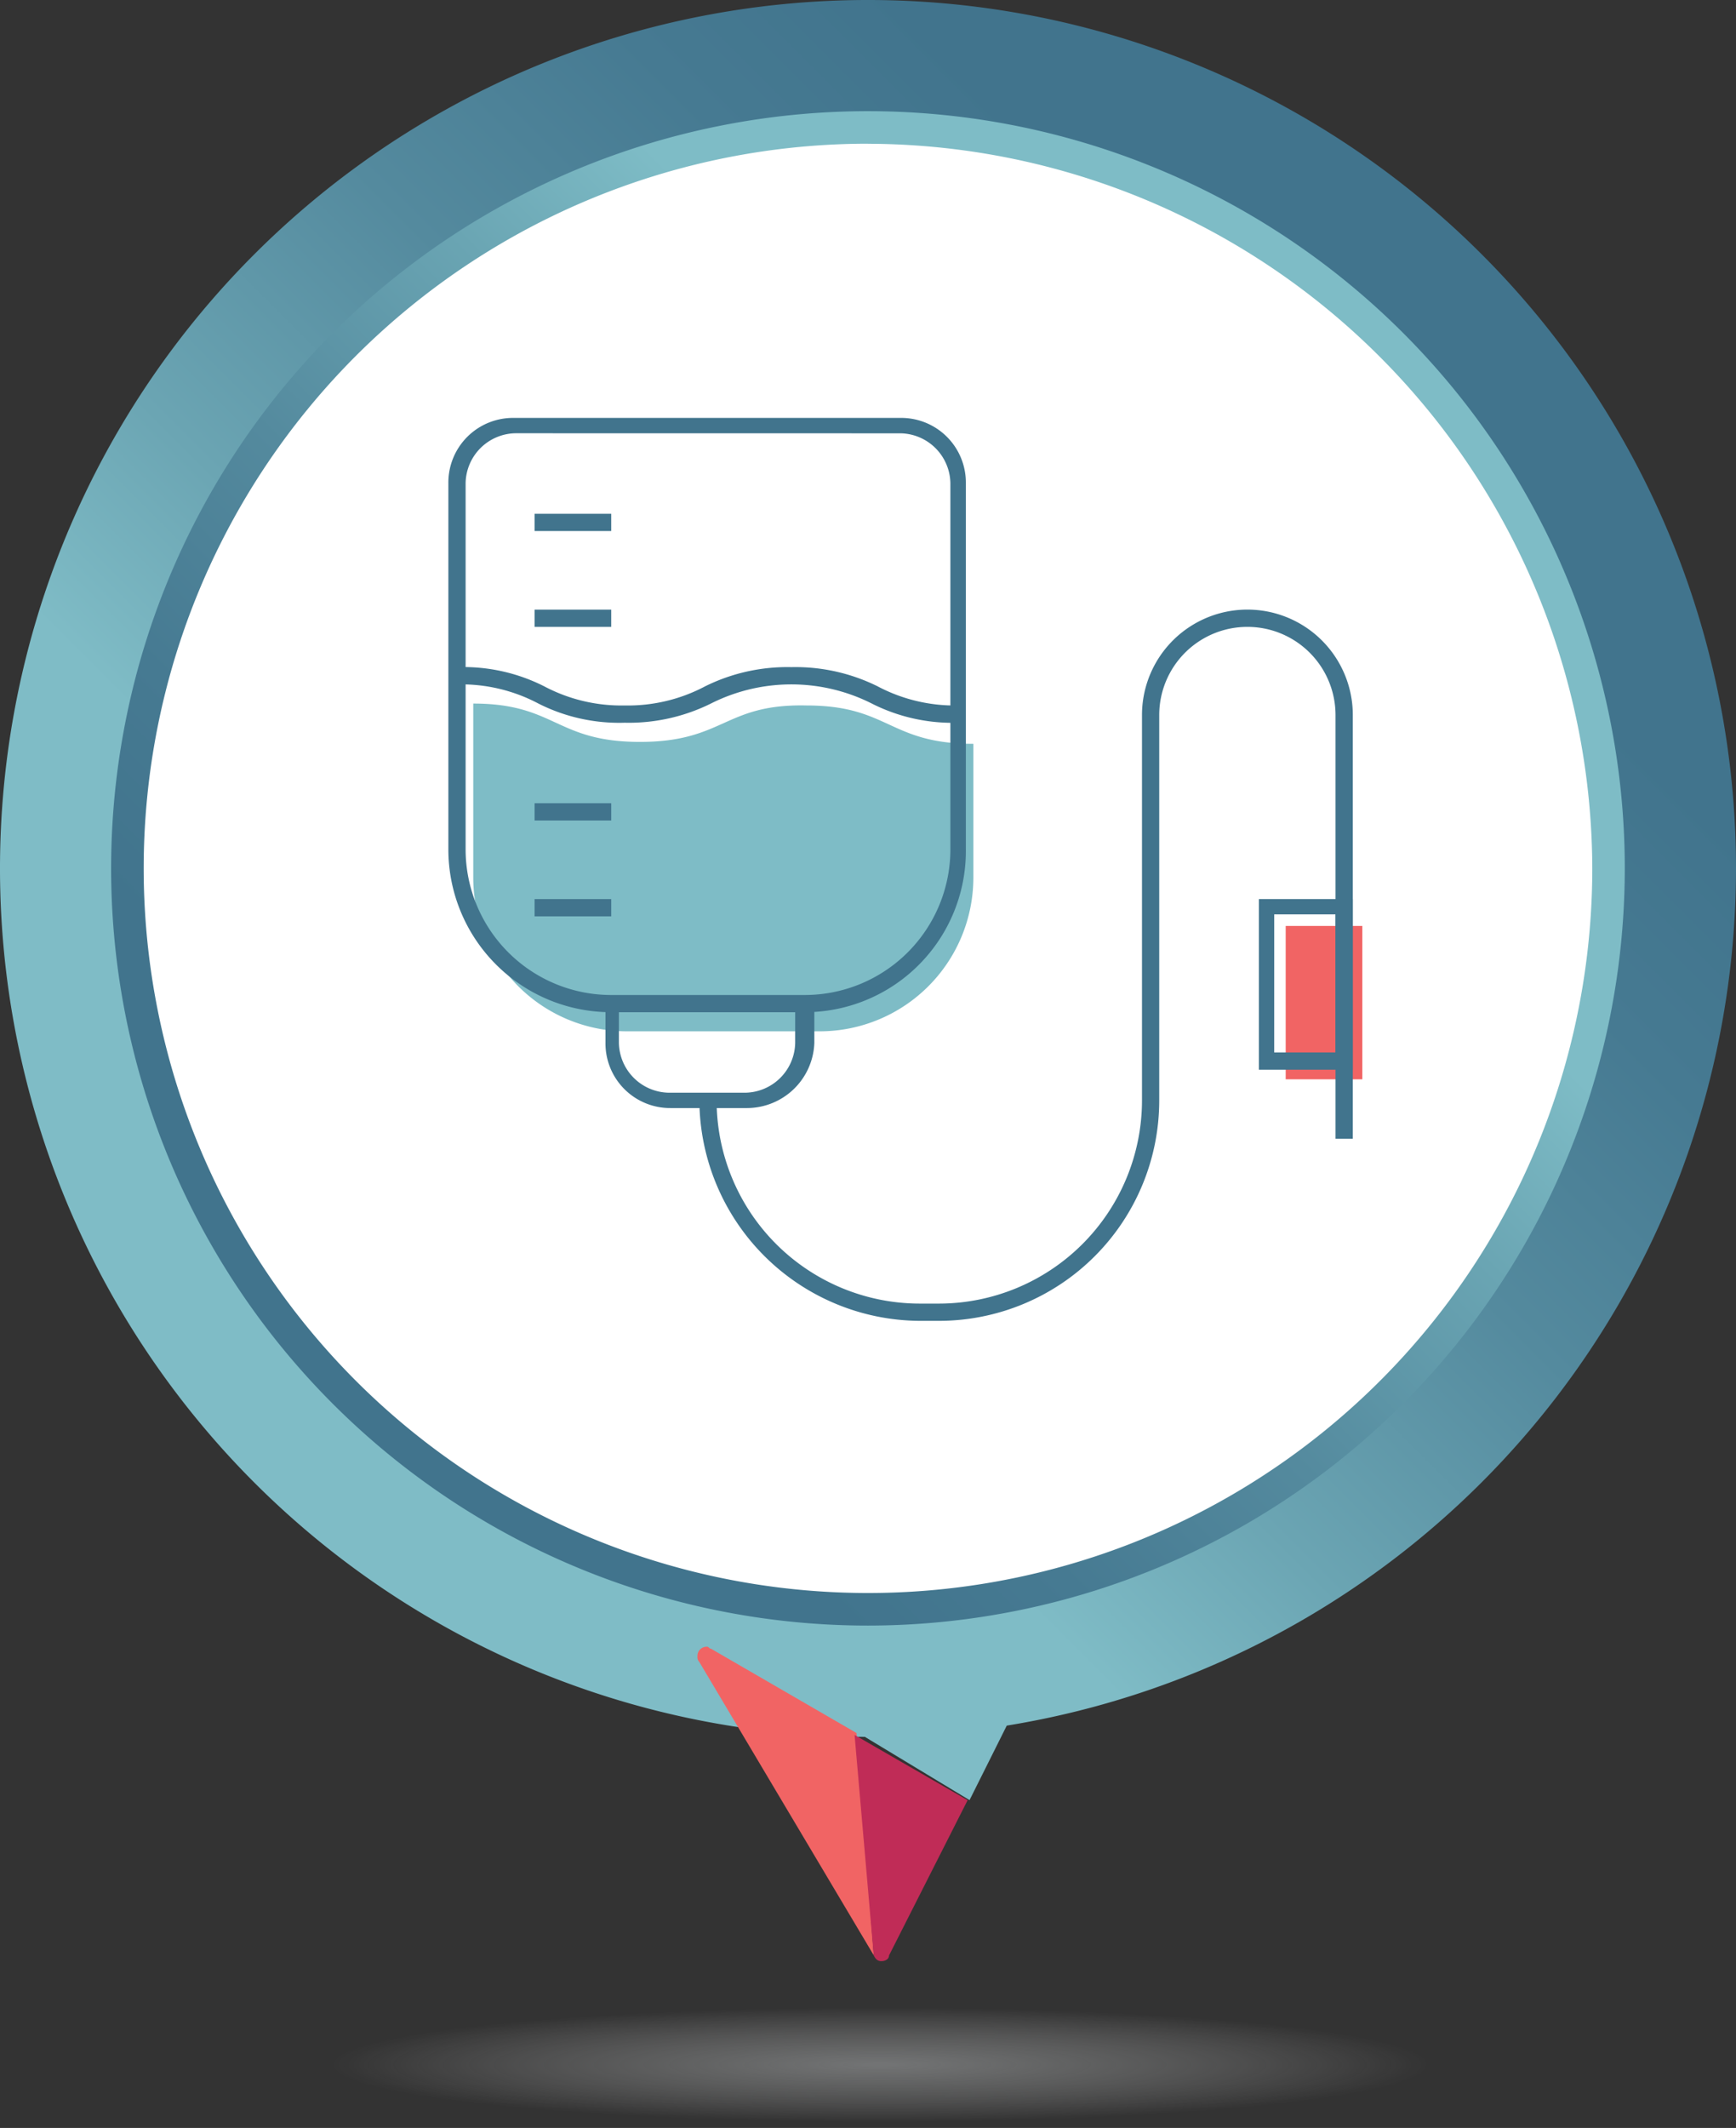 <svg xmlns="http://www.w3.org/2000/svg" xmlns:xlink="http://www.w3.org/1999/xlink" width="114.46" height="140.232" viewBox="0 0 114.46 140.232"><rect x="0" y="0" width="114.46" height="140.232" fill="#333333" stroke="none"/><defs><linearGradient id="a" x1="0.147" y1="0.853" x2="0.853" y2="0.147" gradientUnits="objectBoundingBox"><stop offset="0.266" stop-color="#7fbcc6"/><stop offset="0.396" stop-color="#6ba5b3"/><stop offset="0.577" stop-color="#548a9e"/><stop offset="0.739" stop-color="#467a92"/><stop offset="0.864" stop-color="#41748d"/></linearGradient><linearGradient id="b" x1="0.147" y1="0.853" x2="0.853" y2="0.147" gradientUnits="objectBoundingBox"><stop offset="0.136" stop-color="#41748d"/><stop offset="0.261" stop-color="#467a92"/><stop offset="0.423" stop-color="#548a9e"/><stop offset="0.604" stop-color="#6aa5b3"/><stop offset="0.734" stop-color="#7ebcc6"/></linearGradient><clipPath id="c"><rect width="22.488" height="20.719"/></clipPath><radialGradient id="f" cx="0.5" cy="0.501" r="4.34" gradientTransform="translate(0.444 0.448) scale(0.113 0.104)" gradientUnits="objectBoundingBox"><stop offset="0.027" stop-color="#c8cbcd"/><stop offset="0.332" stop-color="#d5d8d9" stop-opacity="0.686"/><stop offset="0.898" stop-color="#f8f8f9" stop-opacity="0.106"/><stop offset="1" stop-color="#fff" stop-opacity="0"/></radialGradient></defs><ellipse cx="49.271" cy="49.271" rx="49.271" ry="49.271" transform="translate(8.212 8.591)" fill="#fff"/><g transform="translate(29.562 27.541)"><rect width="5.053" height="10.107" transform="translate(55.208 33.479)" fill="#f16464"/><path d="M35.691,39.227c-5.559,0-5.559-2.527-10.991-2.527V48.2A10.137,10.137,0,0,0,34.807,58.3h12.76A10.137,10.137,0,0,0,57.673,48.2V39.353c-5.559,0-5.559-2.527-10.991-2.527C41.25,36.7,41.25,39.227,35.691,39.227Z" transform="translate(-23.058 -17.876)" fill="#7ebcc6"/><path d="M46.9,60.964H34.138A10.729,10.729,0,0,1,23.4,50.225V26.1a4.26,4.26,0,0,1,4.3-4.3h25.52a4.26,4.26,0,0,1,4.3,4.3v24.13A10.622,10.622,0,0,1,46.9,60.964ZM27.822,22.811A3.345,3.345,0,0,0,24.537,26.1v24.13a9.6,9.6,0,0,0,9.6,9.6H46.9a9.6,9.6,0,0,0,9.6-9.6V26.1a3.345,3.345,0,0,0-3.285-3.285Z" transform="translate(-23.4 -21.8)" fill="#41748d"/><path d="M52.292,78.67H51.029A14.612,14.612,0,0,1,36.5,64.142h1.137A13.4,13.4,0,0,0,51.029,77.533h1.263A13.4,13.4,0,0,0,65.683,64.142V38.748a6.948,6.948,0,1,1,13.9,0v27.92H78.443V38.748a5.811,5.811,0,1,0-11.623,0V64.142A14.53,14.53,0,0,1,52.292,78.67Z" transform="translate(-19.95 -19.166)" fill="#41748d"/><path d="M40.949,59.327H35.9a4.26,4.26,0,0,1-4.3-4.3V52H45.371v3.032A4.451,4.451,0,0,1,40.949,59.327Zm-8.464-6.317v2.021a3.345,3.345,0,0,0,3.285,3.285h5.053a3.345,3.345,0,0,0,3.285-3.285V53.011Z" transform="translate(-21.241 -13.847)" fill="#41748d"/><path d="M71.89,58.144H65.7V46.9h6.19Zm-5.18-1.137h4.043v-9.1H66.711Z" transform="translate(-12.26 -15.19)" fill="#41748d"/><path d="M56.873,38.464A11.787,11.787,0,0,1,51.188,37.2a11.774,11.774,0,0,0-10.612,0,12.191,12.191,0,0,1-5.685,1.263A11.787,11.787,0,0,1,29.206,37.2,10.868,10.868,0,0,0,23.9,35.937V34.8a11.787,11.787,0,0,1,5.685,1.263,10.868,10.868,0,0,0,5.306,1.263A10.868,10.868,0,0,0,40.2,36.063,12.191,12.191,0,0,1,45.882,34.8a12.191,12.191,0,0,1,5.685,1.263,10.868,10.868,0,0,0,5.306,1.263Z" transform="translate(-23.268 -18.376)" fill="#41748d"/><rect width="5.053" height="1.137" transform="translate(5.685 31.71)" fill="#41748d"/><rect width="5.053" height="1.137" transform="translate(5.685 25.393)" fill="#41748d"/><rect width="5.053" height="1.137" transform="translate(5.685 12.634)" fill="#41748d"/><rect width="5.053" height="1.137" transform="translate(5.685 6.317)" fill="#41748d"/></g><path d="M57.23,114.46a57.23,57.23,0,1,1,57.23-57.23A57.26,57.26,0,0,1,57.23,114.46Zm0-105.869A48.639,48.639,0,1,0,105.869,57.23,48.741,48.741,0,0,0,57.23,8.591Z" fill="url(#a)"/><path d="M55.7,105.6a49.9,49.9,0,1,1,49.9-49.9A49.927,49.927,0,0,1,55.7,105.6Zm0-97.657A47.755,47.755,0,1,0,103.457,55.7,47.879,47.879,0,0,0,55.7,7.948Z" transform="translate(1.527 1.527)" fill="url(#b)"/><g transform="translate(45.986 108.522)"><g clip-path="url(#c)"><path d="M46.886,91.585l-9.6-5.559c-.126,0-.126-.126-.253-.126a.6.6,0,0,0-.632.632.464.464,0,0,0,.126.379l11.5,19.329h0Z" transform="translate(-36.4 -85.9)" fill="#f16464"/></g><g clip-path="url(#c)"><path d="M52.206,96.007l4.548-9.1c0-.126.126-.253.126-.379a.6.6,0,0,0-.632-.632H45.132a.6.6,0,0,0-.632.632l.379,5.053Z" transform="translate(-34.267 -85.9)" fill="#7fbcc6"/></g><g clip-path="url(#c)"><path d="M45.863,105.029c.126.253.253.379.505.379s.505-.126.505-.379L52.054,94.8,44.6,90.5" transform="translate(-34.241 -84.689)" fill="#c02c57"/></g></g><ellipse cx="36.89" cy="4.169" rx="36.89" ry="4.169" transform="translate(21.098 131.894)" opacity="0.419" fill="url(#f)"/></svg>